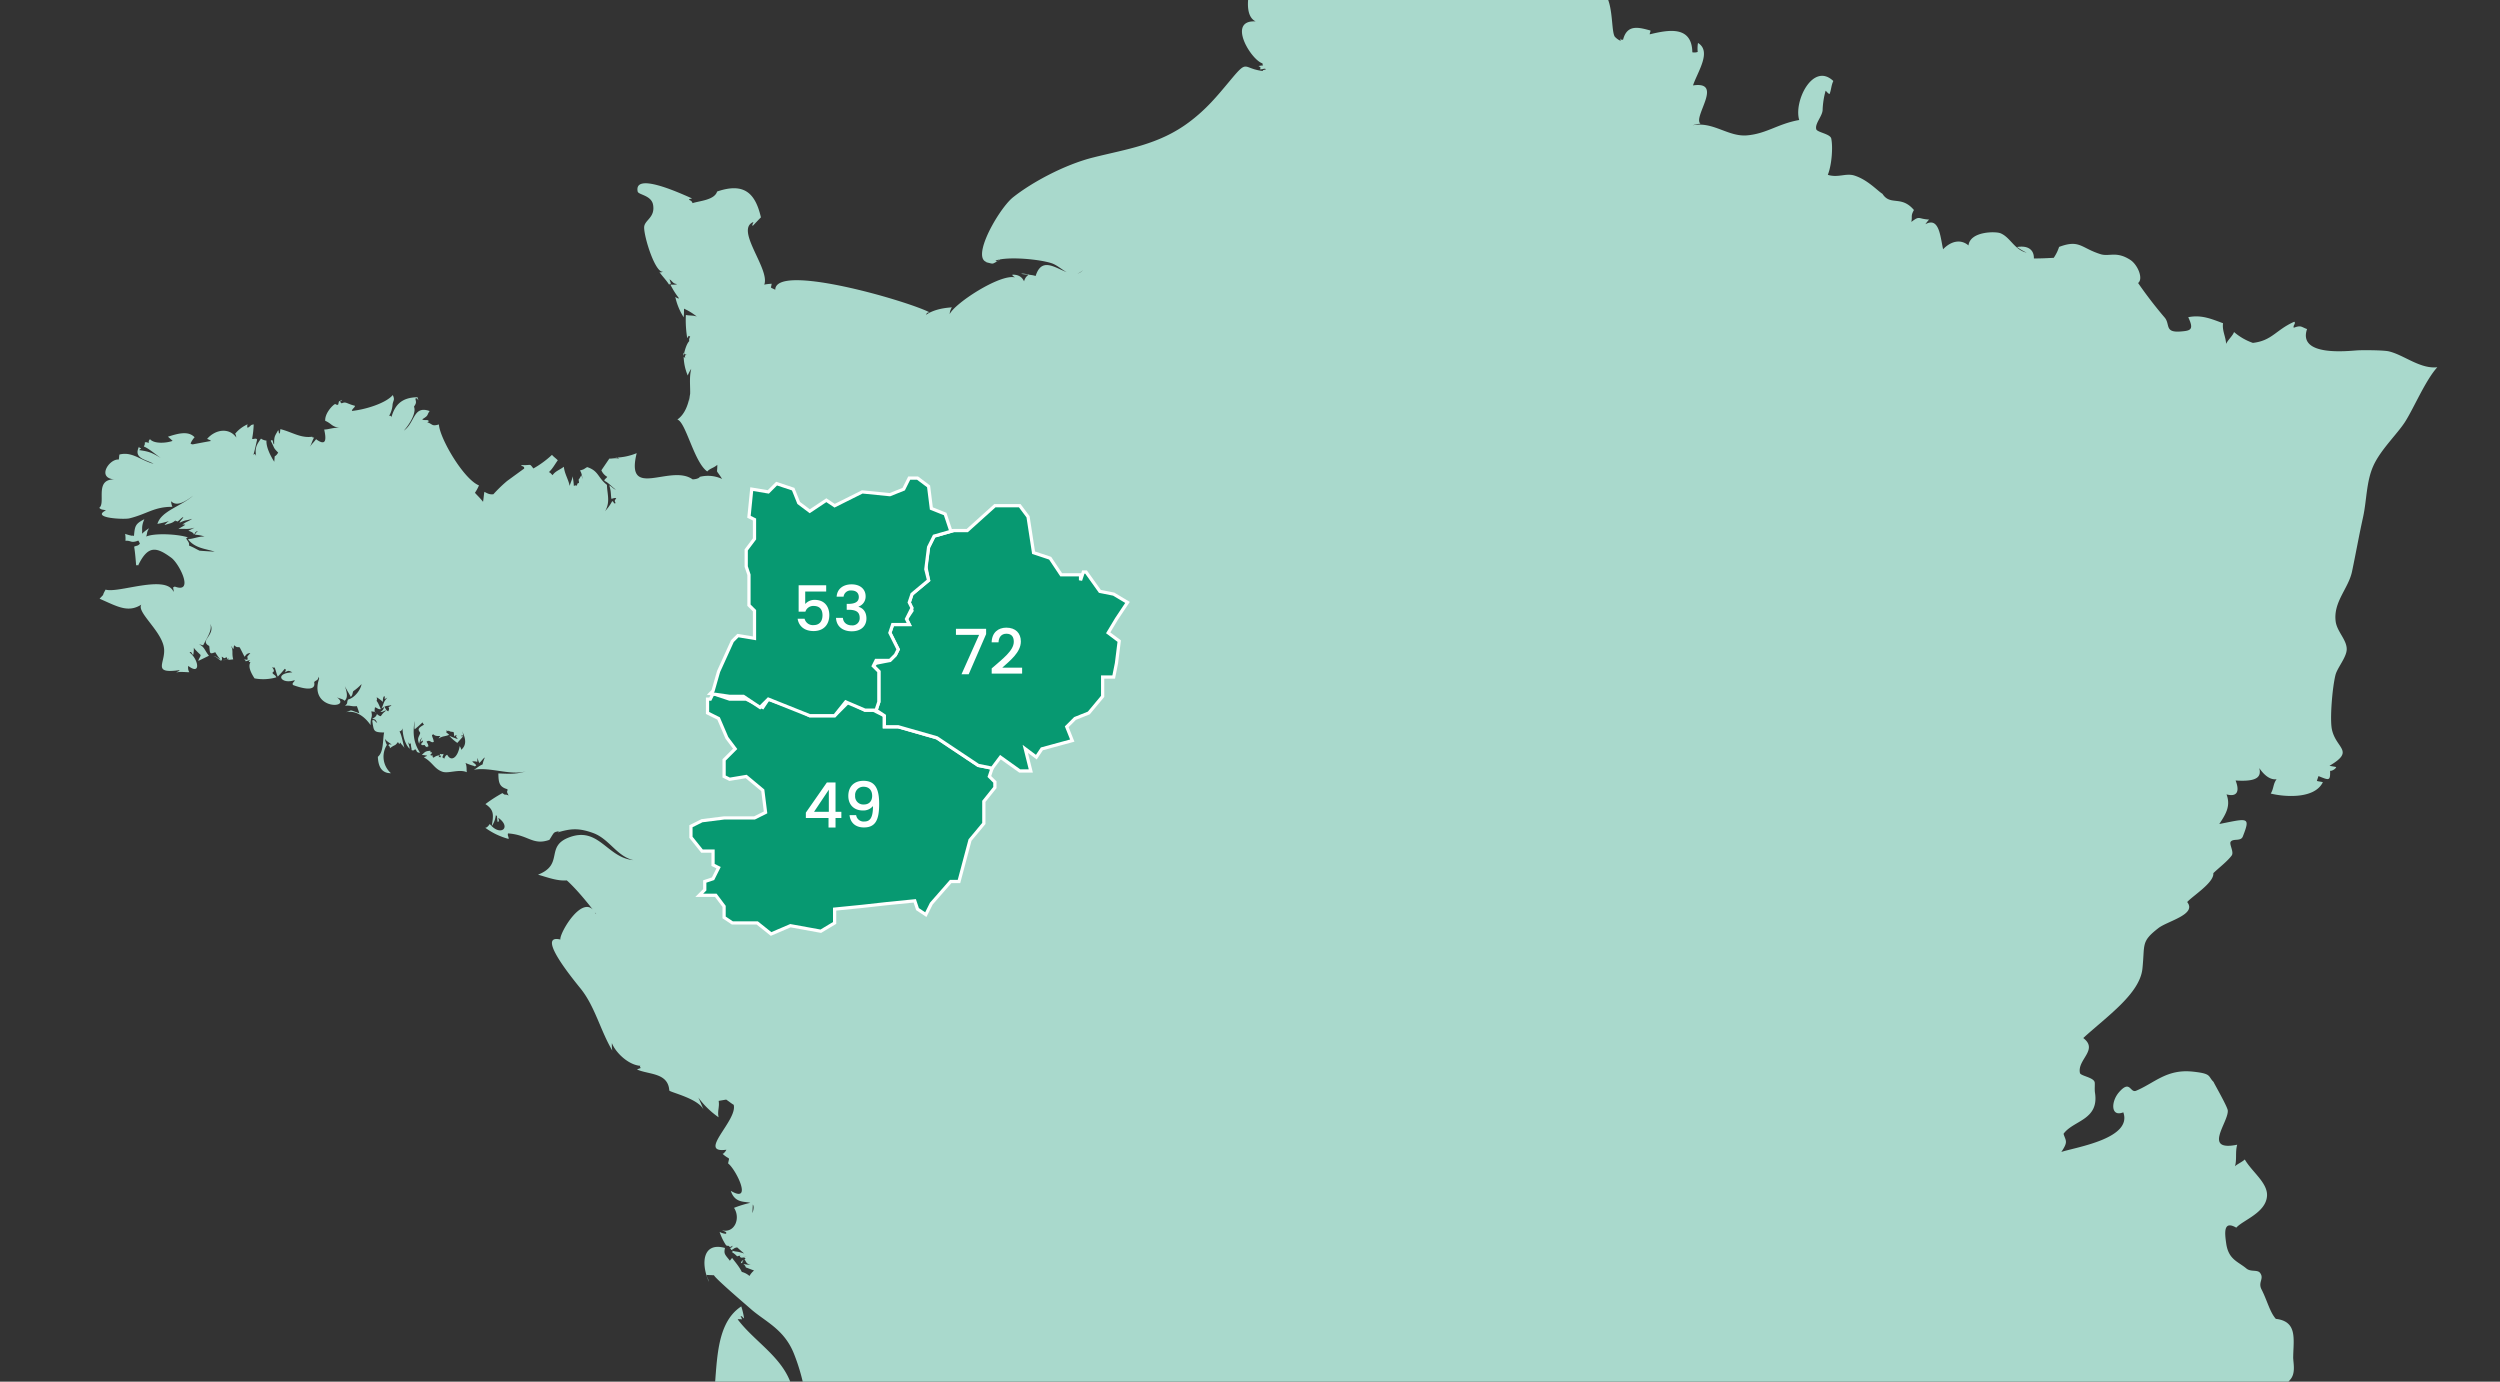 <?xml version="1.0" encoding="UTF-8"?>
<svg xmlns="http://www.w3.org/2000/svg" xmlns:xlink="http://www.w3.org/1999/xlink" width="1158" height="640" viewBox="0 0 1158 640">
  <rect x="0" y="0" width="1158" height="640" fill="#333333" stroke="none"/>
  <defs>
    <clipPath id="clip-path">
      <rect id="Rectangle_118" data-name="Rectangle 118" width="1158" height="640" transform="translate(957 1737)" fill="#f8f8f8" opacity="0.342"></rect>
    </clipPath>
  </defs>
  <g id="Groupe_de_masques_5" data-name="Groupe de masques 5" transform="translate(-957 -1737)" clip-path="url(#clip-path)">
    <path id="Tracé_3517" data-name="Tracé 3517" d="M1116.967,378.467c-7.935.909-15.523-5.75-22.468-7.363-2.4-.552-11.622-.613-14.431-.46-4.126.235-27.881,3.094-23.418-9.865-2.717-.94-2.666-1.92-6.148-.6-.541-.94,1.144-2.083.235-2.788-8.487,3.7-10.254,8.783-19.2,9.8a27.032,27.032,0,0,1-8.722-5.035c-.531,1.675-3.054,3.891-3.646,5.525-.265-3.707-1.9-6.1-1.44-9.6-5.28-1.93-9.968-4.044-16.126-2.788,2.808,5.893,1.083,6.271-3.656,6.628-7.384.552-4.657-3.35-7.21-6.413a198.253,198.253,0,0,1-12.357-16.055c2.553-1.94-.153-8.5-3.646-10.734-6.464-4.156-9.7-1.369-13.716-2.615-9.11-2.839-9.671-6.975-19.231-3.37a19.557,19.557,0,0,1-2.482,5.055c-3.7.174-5.076.275-9.192.3.1-3.922-2.584-6.148-7.8-5.311a23.945,23.945,0,0,0,4.463,2.625c-5.709-1.318-7.486-7.067-12.133-9-2.226-.919-14.053-.97-14.829,5.648-3.564-3.084-8.129-2.022-11.755,1.767-1.287-5.648-1.736-15.227-8.211-11.581a17.955,17.955,0,0,1,1.726-2.175c-5.321-.266-4.146-2.022-8.221,1.1.531-2.645-.378-2.747,1.2-5.515-5.9-7-10.9-1.746-14.584-7.506-2.247-1.348-6.74-6.434-12.9-8.436-4.024-1.317-7.557,1.144-12.408-.357,1.879-4.7,2.41-12.96,1.593-16.81-.47-2.216-6.567-2.839-6.955-4.351-.653-2.594,2.717-5.872,2.952-8.752a37.289,37.289,0,0,1,1.389-9.028c.174-.031,1.154,1.409,1.828,1.5.807-1.94.735-3.942,1.746-6.026-9.447-8.956-18.434,9.447-15.8,18.066-9.865,1.746-15.054,6.322-24.153,7.118-8.8.766-15.768-6.577-25.215-4.657a13.7,13.7,0,0,1,3.636-.746c-3.779-2.931,11-19.885-3.472-17.73,2.237-6.526,8.742-15.748,2.318-19.67a15.412,15.412,0,0,0-.133,4.157,4.7,4.7,0,0,1-2.492.163c-.194-12.848-11.867-10.172-19.721-8.323-.143-.215.562-1.593.245-1.787-5.239-1.4-10.693-3.033-12.592,4.238-1.91.633-1.573-2.808-1.134.582a7.978,7.978,0,0,1-2.747-1.981c-2.482-4.065,1.052-28.882-14.931-20.6a15.913,15.913,0,0,1,1.164-4.678c-7.517.562-11.735,7.68-18.924-2.819-3.289-4.8-.94-15.921-2.788-20.425-4.943-12.01-22.5-11.357-27.217,2.7-4.391-2.288-7-4.626-10.846-8.078-1.849-1.655-2.41-5.638-4.024-7.312-3.156-3.278-5.076,2.431-7.629-3.339-1.981-4.463,1.869-10.182,1.6-13.266-.541-6.362-5.689-10.948-6.628-18.117-4.82,2.7-10.243,4.912-15.278,3.636a20.775,20.775,0,0,1,1.736,1.941c-.184-.163-2.155-.868-2.328-1a9.276,9.276,0,0,1,.6,1.184c-2.247-1.777-10.121-.02-6.117,7.772-3.82-5.872-.786-9.59,5.719-10.059-11.224,2.931-28.79,6-36.9,11.408-1.481.153-1.123-1.328-2.308.909-1.757-.817-2.1-.184-4.545-.01l1.726-.654c-16.871,3.36-18.2,13.215-18.587,25.532-.327,10.53-7,25.236,6.352,31.425-2.032-1.716-4.994-3.156-7.271-5.157-2.124,7.8-4.739,19.057,1.093,21.978-13.43-.756-2.134,17.923,3.227,19.445-.194.276.245,1.011.337,1.052.368-.3-2.512.194-2.216.194.633.347,1.379.715.582,1.44,1.083.317,2.012-.562,2.788-.041.051.4-1.562.255-1.4.817.6,1.174,1.409.092,2.022.235-11.949-.643-8.129-6.608-17.117,4.187-5.974,7.159-10.917,13.246-19.016,19.312-14.032,10.509-28.79,12.439-44.558,16.412-13.134,3.319-28.238,11.438-37.021,18.424-7.21,5.729-23.1,34.11-8.16,29.709-2.584.174-2.655-.531-2.931-.653-.163-.215-1.123.991-1.358,1.011,3.8.888,2.369,1.1,6.363-1.144-.194-.358-1.409,1.348-1.992.378,5.678-2.053,20.528-.592,25.971,1.236,4.831,1.6,8.814,8.272,14.482,3.217-6.342,7.006-17.78-10.478-21.9,2.686-2.349-.756-4.647-.511-6.7-1,1.266-.347,2.543.337,3.779.245-3.738,2.094-2.982,7.1-.817,11.724-.95-5.678-.449-11.6-6.975-11.592-.347.592,1.164,1.032,1.011,1.256-6.934-1.532-27.677,11.918-30.107,17.035a6.194,6.194,0,0,1,1.011-3.135c-4.964.317-9.161,1.45-12.02,3.5.633-1.164.286-.878,1.583-1.246-10.856-5.464-71.234-22.917-71.377-10.407-2.747-1.409-1.889-.429-1.685-2.788.572-.041-4.514.245-3.564.766,3.513-6.873-13.654-25.736-4.953-29.331.276.245-.766,1.154-.235,1.777,1.593-1.685,3.36-3.523,3.8-3.952-2.533-10.917-7.527-16.351-20.293-11.969-1.226,3.973-8.15,4.31-11.408,5.392-.215-1.093-1.236-1.307-1.583-1.593-.051-.511,1.093-.378,1.338-.613-6.986-3.125-26.952-12.051-25.144-3.186.306,1.552,6.362,1.685,7.139,6.179,1.052,6.087-4.187,7.006-4.146,10.54.051,4.821,5.208,21.14,8.763,20.415.071-.041-1.522.838-1.94-.215,1.328,2.063,3.605,4.279,4.759,6.271.337-.317.306-.735.868-.255a23.027,23.027,0,0,0-.694-2.267c1.44.878,1.552,2.073,3.5,2.165-.674.552-3.013.194-3.1.286a37.448,37.448,0,0,0,4,6.322c-.4.276-1.369-.378-1.726-.674a28.313,28.313,0,0,0,3.891,9.477,38.028,38.028,0,0,0,.143-3.993,27.423,27.423,0,0,1,5.923,3.656c-1.746-.643-3.186-.347-5.055-.725a50.9,50.9,0,0,0,.613,10.632c1.011-.725.051-1.43,1.4-.572a2.445,2.445,0,0,0-.439,2.022c-.98,1.021-1.848,3.095-2.645,6.781a1.466,1.466,0,0,1,.153-1.4c.858,1.552.225.562,1.246.756-2.073,1.236.94,2.727-1.348,1.164a24.156,24.156,0,0,0,1.879,8.65,16.066,16.066,0,0,1,1.634-3.115c-1.3,5.188.1,10.417-.868,15,.061-1.226.46-2.594.388-3.605-.715,4.657-2.277,9.539-5.964,12.123,3.932,1.072,7.711,19.7,13.849,24.051,1.307-1.471,2.962-1.573,4.667-3.084.041,4.688-.991,1.4,2.216,6.547a15.476,15.476,0,0,0-10.346-.97c-.337.807-2.39,1.174-3.319,1.154-10.213-7.292-31.3,9.814-25.9-12.133a27.5,27.5,0,0,1-9.763,2.073c.061-.5,1.522.306,1.736.521-2.032-.531-3.319.051-4.616-.092-.2.245-3.605,5.311-3.707,5.433a6.3,6.3,0,0,0,2.7,3.033c-.317.695-1.542,1.154-1.256,1.879,1.92.909,2.7,2.135,5.249,4.085-1.052-.316-2.063-1.573-3.033-2.022.9,2.993.623,3.718.96,6.21.439.082,1.665-.684,2.277-.163-.909,1.073-.837,1.1-.286,2.2-1.277.388-.439-.4-1.593-.95-1.8,3.4-3.125,4.126-5.086,7.037,4.974-5.362,2.686-9.876,2.645-14.553-4.34-3.391-3.779-6.475-9.161-8.232-1.767,1.011-1.1.929-3.34,1.563,1.154,1.685.837,3.38,1.706,5.167-.1-.153-.929-2.492-1.072-3.013-1.9,3.768-1.144.613-1.083,3.83-.684-.694-.94.94-.94,1.083a1.3,1.3,0,0,0-1.44.143,32.767,32.767,0,0,0-.582-4.534c-.163,1.552-.868,2.747-1.368,4.473-.531-2.972-2.369-5.556-2.676-8.875-2.155,1.593-3.82,1.94-5.26,3.911-.01.02-1.287-1.583-1.736-1.369,1.828-1.654,2.788-3.646,4.187-5.545-1.1-1.093-1.828-1.491-2.7-2.5a44.558,44.558,0,0,1-8.609,6.3c-2.012-2.574-.684-1.3-5.719-1.583.531.837,1.614.388,1.44,1.634-1.45,1.042-7.966,5.791-7.935,5.77a64.259,64.259,0,0,0-6.3,6.107c-1.859.276-2.941-.5-4.187-1.1-.286,1.542-.317,2.941-.623,4.616-1.287-1.715-3.319-3.6-3.748-4.187a19.417,19.417,0,0,0,1.869-3.411c-7.1-2.839-18.179-21.784-18.567-28.238-3.605,1.052-2.635-.266-5.964-1.2-.153.838,1.287-.276,1.307-.245-.317-1.123-2.451-.143-3.033-.96,3.186-1.91,1.94-1.808,3.411-3.8-7.68-2.706-6.587,5.157-11.929,9.069,2.9-3.319,5.832-8.375,4.667-11.091,1.225-1.818.98-1.961.674-3.605.4-1.021,1.287.7,1.44.623a4.115,4.115,0,0,1-.48-1.4c-6.557.112-10.274,2.747-12.112,9.335a.656.656,0,0,0-1.1-.572,12.334,12.334,0,0,0,1.675-5.484c.327-1.961,1.144-1.971.092-4.279-3.4,3.932-13.032,6.761-18.945,7.353.112-1.062,1.307-1.44,1.44-2.369-4.208-1.113-4.1-2.073-6.2-1.144-1.46-1.379-.49-.348.235-1.634-1.859,1.093-1.307.133-1.828,2.216-1.215.521-.868-1.062-2.4.429-.868.715-3.82,3.922-3.605,7.077,3.094,1.328,2.768,2.655,6.781,3.309-2.788-.388-5.249.756-7.261.725,1.011,4.463,1.032,8.027-3.758,4.473-1.195,1.654-2.053,2.114-3.36,4.33,1.185-1.685,1.583-3.738,2.512-5.178-.49.235-.8.153-.919-.3-5.351.786-9.355-2.165-14.717-3.5-.163.1-.133,1.808-.388,1.961-.592.286-.255-1.277-.715-1.44-1.583,2.849-1.869,2.747-1.828,6.5-.827-.3-.255-2.808-1.593-1.634,1.94,3.595.96,2.982,3.462,5.484-1.981,3.115-1.43-.235-1.828,4.228-2.288-3.6-3.789-7.271-3.605-9.8a5.2,5.2,0,0,1-2.543-.919c-1.94,2.8-3,4.228-2.165,8.518-.143-.8-.572-1.971-1.348-.93.582-1.91,1.379-5.648,1.726-7.108-.48-1.021-1.93.082-2.308-.429a42.194,42.194,0,0,0,.725-6.638c-1.9.4-.674.306-2.737,1.583-.4-.235-.276-1.583.041-1.675a15.456,15.456,0,0,0-6.005,4.565c.347-.562.725,2.094.674,1.634-3.36-4.728-9.682-3.83-13.522.582-.061.123,1.511.511,1.736,1.011-2.533.419-7.506,1.389-8.078,1.491a1.4,1.4,0,0,1-1.348-.337,10.374,10.374,0,0,1,1.869-2.89c-2.88-3.043-7.527-1.828-12.357-.245a27.587,27.587,0,0,1,2.165,1.93c-3.094,1.1-8.63,1.4-10.437-.786-.633.347-.97,1.849-.194,1.7-.745.071-1.624-.592-2.257-.153.051,1.031.031.756-.439,1.838,2.165.848,4.677,3.043,7.792,5.29-3.973-2.42-5.392-2.982-9.855-3.605-.388-.01,1.052-.868.725-1.011-.551.072-.837-.143-.868-.623-2.788,5.556,3.329,5.933,6.73,7.976-6.23-1.726-9.947-5.78-15.779-4.32-.194.225-.174,1.849-.378,2.349-4.33-.5-10.478,8.7-1.777,9.191-9.692-.357-4.075,10.866-7.22,13.134.817,1.042,1.777.786,3.084,1.195-7.2,3.544,8.283,4.33,10.866,3.707,8.283-2.043,11.428-5.4,19.915-5.341a7.067,7.067,0,0,1-.582-2.594c2.318,2.4,5.9.735,10.151-2.553-5.5,4.892-14.788,7.057-16.5,13.042a41.609,41.609,0,0,0,5.484-1.348c0-.184-2.339,1.685-2.114,1.869,3.36-1.1,3.37-.572,6.209-3.217-.888.286-1.277.807-1.154,1.542a.433.433,0,0,1,.715.092c.929-.337,1.808-1.716,2.839-2.114-.133.715-1.46,1.706-1.736,2.645,3.38-1.562,2.38-.735,5.872-1.828-2.237,1.542-1.91.817-4.667,2.737a1.945,1.945,0,0,1,1.44.051c-1.716,1.164-1.256.654-3.166,1.971,3.094-.327,4.034.378,7.4-.633-.061.1-2.86,1.43-2.788,1.4.654.276,2.533.807,2.543,1.818.633-.337.245-1.511,2.165-1.675-.214-.266-2.1,1.573-1.44,1.736a15.224,15.224,0,0,1,4.228.817c-2.962-.041-4.3.878-7.69,1.256,3.329,4.31,8.374,4.381,12.408,5.77-1.307-.071-6.679-.409-7.067-.48-1.644-.776-2.849-1.593-4.861-2.359.255-1.43-.541-1.92-1.3-3.268.837-1.062,1.634.082,1.828-.1-3.513-1.787-15.891-2.717-20.344-.817.684-2.083.041-1.573,1.3-3.85a23.618,23.618,0,0,0-3.268,2.553c.327-1.849-.49-3.125,1.1-6.73-4.106,2.094-4.422,3.054-4.81,7.833a.707.707,0,0,0-.868-.153,19.759,19.759,0,0,1-3.217-.9,13.275,13.275,0,0,1,.143,3.217c2.7-.225,2.339,1.205,5.719,0,.194-.6.991,1.348.97,1.348-.991,1.164-1.542.807-2.655,1.389.49,3.074.735,6.434.919,8.712.409-.3.694-.266.868.092,4.626-9.774,8.63-8.63,15.391-3.7,3.768,2.737,10.826,16.922,1.532,13.317a.589.589,0,0,1-.766.337c.072,0,.531,1.992.286,2.124-3.472-8.211-25.726.858-31.455-1.011-2.216,3.85.143,1.1-2.788,4.228,8.66,3.758,13.808,7.149,20.681,1.777-6.322,2.39,7.588,12.03,9.089,20.681,1.215,6.955-6.046,12.47,7.118,10.631.654.327-1.532.858-1.195,1.052,1.614-.46,4.218-.081,5.862-.092a4.16,4.16,0,0,1-.48-2.931c5.954,4.586,4.79-3.033.623-6.209.919-.889,1.134,1.144,1.685,1.062a12.326,12.326,0,0,0,.245-3.319c.408.878,3.074,3.258,3.166,3.411.02.756-.991,1.9-1.052,2.747.623-.327,4.422-2.145,4.9-2.41-2.318-2.931-1.879-4.075-5.1-5.576-.684-.01,2.308.7,2.41.776,2.185-4.167,4.289-7.251,3.309-9.957,2.676,5.147-5.28,7.741-.48,10.243.429,3.237-.092,4.044,2.8,2.88a18.746,18.746,0,0,0,2.492,3.462c-1.226-.551-1.971-1.613-3.36-1.675,1.552.327,2.267,1.542,3.554,2.165.817-.562.153-1.736.388-1.889,1.573,1.144.9.6,2.308.3.174.919-.245.735.96.623-.133.786-2.1.48-2.88.674,1.593-.031,3.523-.163,4.851-.337-.756-2.992.112-3.646-.909-6.056.266-.01.592.96.868,1.287.419-.419.184-1.083.48-1.767,1.522,1.317,1.409.674,2.543.96.511.858,1.3,2.512,2.267,4.371.725-.848.96-1.614,2.686-1.726-1.92,2.369-1.307.98-1.246,2.931-.572.48-1.072-.194-1.634.143a.834.834,0,0,1,.715.776c-.031.021,1.9-.6,2.022-.582-.562.654-.878.868.194.96-.94,1.644-.48,3.85,1.879,7.506a21.774,21.774,0,0,0,10.1-.48c-.419-1.185-1.461-1.256-1.787-2.063-.02-.409,1.552-.47-.092-2.5-.163-.357,1.389.6.96-.3.592,1.113.909,3.064,1.593,4.524a43.985,43.985,0,0,0,3.217-3.605c.919.235.3,1.318,0,1.675,1.869-.888,1.654-1.011,3.564-.041-8.681.419-5.168,5.791,1.052,3.605.01.9-1.44,1.185-.766,2.267,4.248,1.583,10.805,3.237,9.784-1.317.633-.96,1.971-.684,1.981-2.492.051-.163.327.848.337.817-4.984,14.768,15.513,14.022,8.242,8.671,1.471.725,2.747.715,3.523,1.644,1.808-1.5,1.215-4.555-.827-9.12.725,2.431,3.054,5.913,3.728,7.323,1.052-1.226.623-1.542,1.154-2.686a21.866,21.866,0,0,0,3.809-3.278c-.266,2.236-2.89,6.291-6.25,7.159-.807,1.665.225,1.4-1.419,2.921,2.165-.419,3.452.511,5.484.112a29.678,29.678,0,0,1,1.134,3.3c-5.208-1.787-2.829-1.481-6.23-.449,4.33-.97,8.538,1.644,11.489,5.985-.143-4.024,1.072-3.248.317-6.383.378.01,1.92.286,2.267.347-1.174.48-.6-1.94-.551-2.247,1.256.368,1.287.991,2.757.9-.929-1.869-1.236-2.962-2.094-3.952.47-.01.112-1.573.112-1.593a18.4,18.4,0,0,1,2.931,2.216c-.112.2-.153-2.237.511-2.686a.8.8,0,0,0,.429.225c-.654,1.675.378.776,1.072.429-1.981,2.175-1.42,2.4-2.737,5.086,2.073-1.624,2.921-1.154,4.841-1.675-.276-.133-.378-.031-.3.317-2.737,1.522-.1-.143-1.369,2.594-1.246-.439-1.287-1.757-2.063-2.288a2.232,2.232,0,0,1-1.654,2.431c1.4.347.786.041.715.1.408.163,1.215-.736,2.073-.552a7,7,0,0,0-2.492,2.563c-.817.031-2.186-1.174-1.767-1.164-.419,1.246-.756,1.563-2.267,2.39,1.879.469,1.164.091,2.328,1.756-.8.092-1.144-1.726-2.318-.96.776,4.964.46,5.464,5.515,5.545-.746,3.615-.112,8.936-2.9,11.265.2,5.045,2.124,7.619,6.066,7.6a10.248,10.248,0,0,1-1.767-13.287c.1.827-.889-1.195-.97-2.7.408,1.082,2.42,2.053,2.992,2.706.071.317-1.522-.878-1.317.694.531-.1.562.746.623.98,2.563-1.94,2.094-.746,3.687-2.849,1,1.614.429.868,1.072.245.654,1.154,1.358,1.44,1.92,2.543-.929-3.391-1.266-5.893-2.277-7.71a1.621,1.621,0,0,0,1.369-1.563c.194,3.962,1.205,7.425,3.319,9.631.031-1.011-.643-2.2-.572-3.125.133.439.786,1.542,1.185.255-.2,1.235.276,2.461.409,3.758.092.051-.306-.827-.317-.409,1.471.766,1.5-.327,1.879-.245.991.582.214,1.522,2.237,1.583-3.258-5.025-3.309-9.345-2.563-14.614.122.562-.215,2.8.082,3.758a47.856,47.856,0,0,0,3.656-3.227c-.071.1.6,1.174.695,1.113-4.432,2.216-1.614,3.084-1.808,3.952-.592,1.849-1.573,2.2-.46,4.861.511-2.114.439-1.787,1.42-2.992-.01.031-1.123,2.135-.633,2.135-.051-.061.868-.664.919-.684.225.9-.684,1.144-.878,1.818a.678.678,0,0,1,.46.378c2.563-.112.317.01,2.461.991-.031-.317.123-.429.439-.348.337-.531-.8-2.339-.8-2.246,1.644-1.205,1.981.745,3.38.092-.276-1.94-.694-1.828-.848-3.309a.408.408,0,0,0,.551-.276c1.062,1,1.889.838,3.3.848.133,0-.837.929-.684,1.134,1.848-1.226,3.054-.868,4.739-1.675-.153-.388-1.338-1.032-1.338-1.328.347,0,.184-.735.174-.868.061.031.8.909.929.235,1,.521.368.4,2.257.644.439.47.061,1.552.654,2.328-.337-.4.347-1.093,1.1-.613-1.164-.031.061,1.205.317,1.593a37.885,37.885,0,0,1-4-1.552,22.563,22.563,0,0,0,3.738,3.309c-.061.051,2.553-2.808,2.645-3.023-.061-.306-.725.347-.715-.316.317-.695,1.052.306.735,1a5.812,5.812,0,0,0-.562-3.37c2.216,4.289,2,7.026-.388,8.967.337-.347-.592-1.777-.6-1.777-.909,5.3-3.922,7.445-5.77,4.024-.95.2-1.44,1.859-1.348,1.838a2.923,2.923,0,0,0-.889-.633c-.01-.49.551-1.011.439-1.685-.306.327-1.369.174-1.655.031-.1.194.613,1.338.46,1.593-.235-.01-.541-.255-.756-.02-.694.051.48-.848.245-.889a4.59,4.59,0,0,0-2.849,1.144.625.625,0,0,0-.388-.3c-.225-1.869.2-.235-1.062-.939-.072-.419.878-.756.756-1.195-1.348-.511-.409,1.144-.807-.827-2.063.194-2.318.306-3.911,1.961a16.6,16.6,0,0,1,2.41.317c.143.194-1.481.623-1.4.827,3.952,2.216,4.8,5.341,8.517,6.618,2.829.97,7.69-1.379,11.326.224-.276-.878.133-2.553-.643-4.3a26.038,26.038,0,0,0,4.146,1.45c.1.562.7-.388.878-.306-.715-.981-.889-.766-1.9-1.818.327-.112,2.3-.071,2.226.266.255-.214.133-1.879.123-1.828.2.021.684,2.084.95,2.226.756-.49,1.879-2.308,2.563-2.492a12.178,12.178,0,0,0-1.062,3.187c-2.012.858-2.165,1.46-4.075,2.492,8.037-1.562,18.454,3.473,25.685.112-4.923,2.053-8.957,1.8-14.3,1.563.041,4.289.439,6.281,4.208,7.323.174,1.368-.807.47.562,2.931-2.216-1.052-1,.357-2.88-1.134a61.44,61.44,0,0,0-7.9,5.1c4.289,2.767,3.717,5.372,2.921,10.233a11.332,11.332,0,0,0,1.92-5.147c.2.4.357.439.46.143.174.623.143,2.379.419,3.064.96-.276.306-1.307.3-1.941,6.363,4.606.776,8.854-3.983,2.86-.235.317-1.266,1.879-2.145,1.716a32.323,32.323,0,0,0,10.856,5.2c.174-.868-.633-1.583-.266-2.553,9.477.644,11.438,5.729,19.169,2.982,2.849-4.483,1.45-3.207,6.373-4.463-.511-.051-2.369.541-2.451.991,5.678-1.675,9.477-2.216,16.412.337,7.445,2.747,10.928,10.805,18.587,12.531-12.378-1.1-16.075-16-30.117-10.417-10.764,4.279-1.992,12.419-14.083,17.147,4.422,1.246,8.844,3,13.328,2.655,3.9,3.411,9.641,10.233,13.634,15.6a.307.307,0,0,1-.286-.2c-5.341-10.591-16.892,9.089-16.31,11.99-12.051-2.89,7.374,20.17,9.682,23.122,6.414,8.221,8.865,19.016,14.359,28.32a14.6,14.6,0,0,1-.184-3.462c1.8,4.555,7.8,10.192,13.205,10.509-.419.48-.2.868.654,1.113.766-.715-2.584.725-2.226.592,5.443,2.461,14.39,1.379,14.952,9.712.051.807,13.552,3.666,15.963,9.059-.715-1.593-1.573-3.779-2.5-5.76a40.172,40.172,0,0,0,9.375,9.14c-.654-2.952.511-4.677.031-7.6-.215.01,3.8-.643,3.472-.613,1.287.858,2.727,2.043,3.482,2.4,1.981,7.19-17.157,22.672-3.4,20.834-.02.3-1.266,2.032-1.777,1.879,3.564,3.207,3.258.919,2.594,4.463,3.554,2.645,11.653,18.9,1.256,12.7,2.951,9.2,12.776,1.358,10.09,10.182-.153.562.133-3.963.153-4.892a52.119,52.119,0,0,0-8.752,2.584c3.125,4.841.317,11.7-5.392,10.447-.46.082,2.686.633,1.593,1.573a6.661,6.661,0,0,1-2.89-.9,26.009,26.009,0,0,0,2.982,6.2c.919.623.909-.215,1.685.776.388.163,1.348-.582,1.348-.582-.47,1.42-.153.317-1.3,1.205a.6.6,0,0,1,.521.817c1.369-.286,1.215-1.021,2.941-1.205-.041-.02,1.563,1.44,3.217,2.839-3.728-1.277-3.411-.613-5.525-1.358.276.368.194.582-.245.633a11.437,11.437,0,0,1,2.5,2.022c1.573-.552,1.093-.143,4.473.245-.654.051-2.145-.419-3.227-.439.368,1.685,2,0,2.6,1.205-.827,1.2-1.634.265-2.124,2.165,1.46-.194.041-1.164,1.828-1.634.776,1.3.766,1.91,2.7,2.4a19.838,19.838,0,0,1-3.411-.429,2.84,2.84,0,0,1,1.195,1.624c.96.307,1.634.643,3.809,1.409a9.124,9.124,0,0,0-2.124,2.543,8.815,8.815,0,0,0-3.554-1.879c-1.174-2.492-3.319-4.851-4.524-6.536.194-.03-1.144,1.379-.96,1.4-2.329-2.992-2.911-3.1-2.308-5.964-10.57-2.921-11.122,7.506-7.455,15.626-.143-1.093-.909-1.849-1.011-3.125l3.37.143c.756,1.685,15.574,14.308,16.739,15.35,6.71,6.036,15.646,9.375,20.272,20.916,4.065,10.171,5.77,19.8,7.037,30.771,1.522,13.225,15.84,15.135,16.6,25.021-1.563-5.525-6.751-7.373-11.878-9.968,6.781,6.557,5.158,13.818,4.514,22.08-1.021-9.753.684-12.531-6.077-20.119-5.74-6.444-9.978-16.575-10.1-25.348-.266-18.26-17.147-26.206-26.145-38.308-.174-.02,2.635-.174,1.971.235.164-.388-.49-1.593-.623-1.44.429-.8,1.205.7,1.634.766a34.7,34.7,0,0,0-1.3-5.525c-13.7,8.957-10.519,31.649-13.491,46.7-2.87,14.532-15.2,57.385-9.161,69.927a7.773,7.773,0,0,0,.286-2.216c-.848-3.186,5.6-11.05,7.261-15.727,6.25,3.911,11.132,8.722,13.562,15.493-1.634.061-13.532-1.144-12.459-1.593-6.628,2.706-8.211,10.438-10.243,19.149-6.679,28.637-12.419,55.711-22,83.867-4.78,14.053-8.048,29.627-19.568,39.574-7.455,6.434-10.3,3.575-18.373,6.771.623,2.472.143.5-.439,2.829a30.368,30.368,0,0,1,4.769,7.3c6.506-3.258,7.088,1.859,8.712,2.155-.695-.123,2.329,3.932,3.585,4.391,1.644.6,3.483-3.186,2.114-3.585,6.475,1.9,14.124.571,16.1,8.415,1.563,6.271-7.568,10.519-8.109,14.808-.286,2.257,5.484,16.259,8.538,8.773,2.124-5.2-.071-9.722,7.67-8.558-9.692,8.109,8.323,8.742,10.866,14.757,5.229-1.838,8.395,4.545,14.533,7.1,4.136,1.716,15.952-.654,18.546,1.021,2.952,1.92,1.236,4.8,3.054,6.465-2.083-1.9,5.219,6.771,4.187,5.045a119.908,119.908,0,0,0,10.1,14.063c.94-1.9,4.279-3.605,5.556-5.29,5.556,6.874,12.97,3.074,17.474-1.44,3.135,3.156,6.362,5.147,9.957,8.354,1.614,1.45,4.238,6.9,7,9.242,9.518,8.048,13.746.562,25.021,1.419,6.546.511,7.333,3.646,12.378,5.8.684.3,12.521-.45,15.278-.358,7.537.255,31.711,1.358,21.069-8.323.745-.929,1.716-.95,2.226-2.063-.265-.572-1.328-5.852-.276-6.69,4.647-3.7,6.015.449,10.274-.653,9.937-2.594,2.472,2.267,6.393-3.85,2.635-4.115-2.523-4.759,3.064-7.507-13.971,6.751,7.68,15.36,9.457,17.25,1.43,1.532,11.214,4.32,13.746,5.464.531.255.317,4.35,2.431,5.239,2.1.868,6.557-.664,9.294.072,7.588,2,6.026-.991,11.551,4.085,1.389,1.277,1.889,14.727,6.505,10.049,5.188-5.27,2.114-3.513,10.264-2.584,4.351.5,9.865,2.236,14.523,3.319-.909,6.74,9.161,4.984,15.35,4.116-17.831,6.506,4.218,14.063,9.763,17.647,4.248,2.768,3.1,5.046,7.486,8.988,7.149,6.465,8.721-.623,13.644-2.993,9.8-4.718,18.751-6.158,29.249-.327,5.893,3.269,4.749,4.157,11.316,4.626,5.7.4,13.93,3.381,9.079-4.83,4.044-5.321,18.465-8.651,25.062-10.346,8.425-2.155,14.788,6.424,23.8,2.063-2.451-2.318-1.144-3.3-4.973-5.035.868-2.89-.02-1.961.47-4.5-5.658.1-9.692-4.453-9.141-11.632-.429-.184-.633,1.134-.633,1.185-.214-4-.01-10.039-1.307-13.379.235-1.716,1.3-2.727-.837-5.76,1.757-2.063,1.032-3.36,1.542-5.863-.123,1.542.133-3.687.082-4.483.1,1.277-1.144,4.6-1.42,5.811a38.287,38.287,0,0,1-6.628-4.647c3.3-3.584,5.872-7.067,4.831-12.214a19.256,19.256,0,0,1,1.144,4.013c2.941.674.674-.98,3.329,1.267.051-7.037-4.616-5.933-4-11.2.031.153,1.409,2.083-.031,1.828.286-.97.143-.93-.429.133.521-.572,1.287-2.3,2.083-3.176a12.812,12.812,0,0,0,.306,2.3c.112-.531.051-.858.47-1.256-.654,3.064-.153,2.349.061,5.157a52.459,52.459,0,0,0,2.3-9.988c-3.064-.643-2.88-1.971-5.7-2.012.072-.715,1.481-1.083,1.43-1.123-.94-.9-1.573-.2-1.746-2.237-1.226.051-.49,1.113-2.308.265.082.1,1.042-1.185.6-1.838-.46-.4-2.083.357-2.972.123,2.4-2.318.98-2.237,3.237-3.023a11.862,11.862,0,0,0-3.084-.633c.633-.409,2.788-2.339,2.155-.449.051-2.757.786-3.462,1-5.975,3.5,3.728,1.144,12.8,7.078,16.371.184-1.706.95-2.931,1.43-4.514,0,0-.745-1.021-.756-.98-4.289-1.379-3.544-.123-3.217-5.107a.392.392,0,0,0,.47-.347c.2.4.46.439.776.133.745,2.819,2.145,3.422,2.992,5.495.02-1.379,1.675-3.186,2.012-4.545a5.392,5.392,0,0,1-3.483-2.543c7.272,1.726,14.727-20.2,21.447-18.413,4.361,1.164,11.346-5.055,18.046-.96-.163-1.1.429-1.042-.95-1.267-.5-.4,1.358-.459,1.46-.7a11.4,11.4,0,0,1,.255,2.369c3.738-8.2,14.308-17.647,23.571-20.987,6.618-2.4,11.418-11.01,18.362-14.4,6.138-2.992,15.615-2.645,8.916-6.219,3.319,3.84,7.465,9.028,6.577,12.6-.214.051-.817-1.644-1.011-1.807,2.615,12.377,49.777-2.237,41.893,15.391.01-.072-.5-.521-.143-.858.01-.613-.756,1.971-.388,1.624-.46-3.748-.184-1.307,1.062-4.443-7.1,7.8,7.159,5.464,11.9,5.852,7.445.6,14.3,3.748,17.035-5-3.534,4.483-1.409,2.717-5.689.684-.827.224-.061,1.593-3.462-.122a1.326,1.326,0,0,1,.122-.562c2.4-.7,5.893-2.083,6.128-2.124,2.911-4.8,7.292-4.32,9.324.266.276-.521-.225-1.818,1.706-.592-.021.327-1.276.93-1.563,1.123,5.045,7.374,4.719,8.977,13.777,7.884,14.308-1.726,16.126-7.353,22.162,2.859-2.451,2.941,1.1,6.1-2.8,10.213.01-.265-.092-.357-.3-.265a44.13,44.13,0,0,0,8,.439,14.743,14.743,0,0,1,3.2,1.185c.051-.01-.98-.889-1.1-1.327,4.065,1.593,6.26,2.073,8.722-.582.715,1.869,4.014,4.064,6.5,6.291,1.522-3.237.674-2.635,5.5-2.4.511-.041.429-1.726.531-1.756.95,4.514,4.484,5.851,10.652,6.648.2.123-1.317,1.614-1.317,1.665,4.9.552,5.188,1.726,2.594,5.556,6.2,4.749,8.742-2.124,14.614-1.859-3.82.01-1.655-.745-5.055.051-1.225-3.35.684-.215-1.318-2.993.082-.091-.133-.531-.306-.715,2.482-1.45,3.87-1.4,4.524-1.358.337.838-.164.868-.531,2.206,4.626-1.675,23.183,2.747,15.5,7.108.317.062.807.9.633,1.031a23.425,23.425,0,0,0,6.506-1.276c-10.754-12.1,14.471-7.915,17.157-6.965-.214-.653.1-.643.613-.643-3.288-7.6,19.425-13.88,22.672-9.61,1.46-1.338.817-1.011,2.226-1.358.48-.654,1.767-2.645,2.911-3.983-.725-3.5-.593-6.536-1.093-9.569-5.321,3.513-7.19,3.728-3.564-2.614,2.747-4.81,8.487-6.659,6.893-14.124,4.239-1.491,10.192.827,11.765-3.646,8.527.653,5.924-20.518,14.931-14.482,3.34-4.34,5.556-5.954,7.731-1.246a22.415,22.415,0,0,0,2.288-1.44c-7.159-6.158,5.4-18.955,13.379-17.831.776-.389.1-2,.827-2.646.786,1.5,1,1.236.909,3.5a.4.4,0,0,1,.327.47c.021-.929,1.705-2.288,2.053-2.3-2.032-3.125,7.588-7.609,11.581-8.273,1.063-1.113,2.38-3.35,3.646-4.576-8.262-12.745,3.125-15.983,7.946-24.3,1.113-1.94,5.127-9.467,5.177-11.418.164-5.76-5.78-7.486-3.5-13.767-6.383,3.37-17.443,3.789-22.09,9.539-10.131-1.307-17.137-6.148-26.2-9.181-9.171-3.054-8.507-3.411-14.839-9.12-2.094-1.89-5.392-6.578-9.825-8.753.082-4.861.919-9.079,5.3-9.2-16.371-13.032,4.861-17.362-2.206-27.115,2.37-4.718,6.985-6.608,12.072-3.881-2.808-4.953-5.168-17.668-8.232-19.966-6.076-4.555-12.674,1.389-19.68-6.1-3.472-3.717-2.982-9.529-5.883-14.175-1.838-2.941-8.772-13.379-13.848-12.684,5.9,1.583,14.226-3.268,20.191-5.178,2.318-.725,3.585,3.156,5.893,2.277,4.443-1.715-.449-3.053,2.4-4.769,3.5-2.094,3.472-3.728,6.015-5.484,5.474-3.779,7.292.552,11.449-4.953,2.288-3.033,1.021-7.609,1.062-10.1.133-8.344,2.032-16.473-8.038-17.648-2.808-3.146-3.973-8.466-6.638-13.655-1.736-3.4,1.379-4.953-.674-7.649-1.226-1.614-4.33-.327-6.342-2.032-3.881-3.258-8.262-4.1-9.335-11.571-.694-4.841-1.419-10.877,4.667-7.333,3.084-3.514,13.8-6.9,14.237-14.768.337-6.066-7.1-11.193-10.294-16.831-1.205,1.174-3.625,2.206-4.565,3.176.97-3.043.061-6.648,1.052-10.008-16.279,3.309-3.9-10.519-4.371-15.871-.174-1.89-6.955-13.583-6.546-13.174-2.819-2.758-.695-3.86-9.713-4.81-12.02-1.266-17.556,5.2-26.165,8.844-2.9,1.236-2.686-5.321-7.935.674-3.819,4.361-3.891,11.7,1.971,9.335,4.371,12.235-22.284,16.2-28.718,18.363,3.339-4.882,2.032-5.1,1.031-8.405,4.443-6.25,16.535-6.3,14.574-19.006-.266-1.654.031-4.156-.153-4.9-.541-2.288-6.526-2.89-6.822-4.279-1.328-6.23,8.732-10.723,1.532-16.187,11.193-10.192,26.2-20.558,27.411-32.129,1.205-11.356-.8-12.419,7.363-18.761,4.3-3.339,18-6.342,13.369-12.092,2.655-2.952,12.562-9.038,12.112-13.379,2.512-2.441,6.383-5.352,8.477-8.14,1.256-1.675-1.3-5.311-.409-6.465,1.216-1.563,4.667,0,5.587-2.37,3.7-9.416,2.308-8.385-10.9-5.791,2.747-4.187,5.484-8.19,3.35-13.736,4.473,1.225,6.373-.858,4.208-6.424,13.235.858,13.471-3.329,7.363-12.96.684,2.267,5.352,13.246,11.632,12.368-1.675,2.186-1.256,4.269-2.717,6.638,6.128,1.542,20.252,2.737,24.143-5.26-.653-.225-2.471-.4-2.778-.623.255-.735.5-1.471.756-2.206,5.075,2.043,5.464,2.308,5.382-2.6-.031.613,2.543-.47,2.818-1.583-1.154-.266-2.042-.368-3.115-.582,11.888-7,3.166-7.792,1.154-16.718-1.062-4.667.153-19.547,1.634-25.379.848-3.329,5.137-8.17,5.2-11.836.082-4.412-4.494-8.2-5.116-12.919-1.195-9.059,5.913-15.227,7.578-23.152,1.93-9.212,3.033-15.717,5.137-25.3,1.685-7.7,1.44-16.381,4.779-23.734,3.432-7.547,11.234-14.829,14.768-20.466,4.085-6.506,9.416-19.19,14.8-25.093" transform="translate(968.984 1528.637)" fill="#a9d9cc" opacity="0.997"></path>
    <path id="dep_49" d="M250.239,341l-1.28,2.56h-1.28v6.4l5.12,2.56,3.84,8.959,3.84,5.119-5.119,5.119V379.4l2.56,1.28,7.679-1.28,7.679,6.4,1.28,10.239-5.12,2.56H255.358l-10.239,1.28L240,402.433v5.119l5.119,6.4h5.119v6.4l2.56,1.28-2.56,5.119-3.84,1.28v3.839l-2.56,2.56h7.679l3.84,5.119v5.119l3.84,2.56h11.519l6.4,5.119,8.959-3.84,14.078,2.56,6.4-3.84v-6.4l12.8-1.28,11.519-1.28,12.8-1.28,1.28,3.84,3.84,2.56,2.56-5.119,8.959-10.239h3.84l5.119-19.2,6.4-7.679V390.915l5.119-6.4v-2.56l-2.56-2.56,1.28-3.84-6.4-1.28-19.2-12.8-17.918-5.12h-6.4v-5.119l-5.119-2.56h-3.84l-7.679-3.84-6.4,6.4H295.034l-5.119-2.56-14.079-5.119-2.56,3.84-7.679-3.84h-7.679Z" transform="translate(1037.046 1717.277)" fill="#079971"></path>
    <path id="dep_49_-_Contour" data-name="dep_49 - Contour" d="M249.859,340.083l8.181,2.727h7.735l7.245,3.623,2.519-3.779,14.673,5.335.039.019,4.961,2.481h11.031l6.562-6.562,8,4h3.84l5.692,2.846v4.833h5.754l.1.029,18.031,5.152L373.4,373.57l7.087,1.417-1.4,4.206,2.452,2.452v3.133l-5.119,6.4v10.247l-6.467,7.761-5.225,19.595h-4.076l-8.672,9.91-2.9,5.793-4.761-3.174-1.172-3.515-12.2,1.22-11.524,1.28L307.3,441.508v6.145l-7.006,4.2-14.134-2.57L277,453.214l-6.545-5.236H258.971l-4.362-2.908V439.8l-3.465-4.619h-9.115l3.62-3.62V427.49l4.058-1.353,2.085-4.171-2.3-1.152V414.7h-4.73l-5.509-6.886V401.97l5.649-2.824,10.413-1.3H269.26l4.487-2.243-1.177-9.419-7.188-5.99-7.581,1.263-3.192-1.6v-8.453l4.879-4.879-3.5-4.671-3.767-8.789-5.288-2.644V342.81H248.5Zm15.561,4.227H257.8l-7.178-2.393-1.2,2.393h-.993V349.5l4.951,2.475,3.912,9.129,4.176,5.568-5.36,5.36v6.9l1.927.964,7.778-1.3,8.171,6.809,1.382,11.059-5.753,2.876H255.4L245.34,400.6l-4.59,2.295v4.393l4.73,5.912h5.509v6.686L253.8,421.3l-3.034,6.068-3.621,1.207v3.61l-1.5,1.5h6.243l4.215,5.619v4.968l3.317,2.211H270.98l6.254,5,8.754-3.751,14.023,2.549L305.8,446.8V440.15l13.469-1.347,11.524-1.28,13.4-1.34,1.388,4.164,2.919,1.946,2.223-4.446.063-.072,9.183-10.495h3.6l5.014-18.8,6.331-7.6v-10.23l5.119-6.4v-1.986l-2.668-2.668,1.158-3.473-5.712-1.142-19.224-12.816-17.7-5.059h-7.044V351.7l-4.547-2.273h-3.84l-7.354-3.677-6.237,6.237H294.857l-5.239-2.62-13.485-4.9-2.6,3.9Z" transform="translate(1037.046 1717.277)" fill="#fff"></path>
    <path id="dep_72" d="M373.833,273H362.314l-12.8,11.519h-6.4l-8.959,2.56L331.6,292.2l-1.28,8.959,1.28,6.4-7.679,6.4-1.28,3.84,1.28,3.84-2.56,3.84,1.28,2.56h-7.679l-1.28,3.84,3.84,7.679-1.28,2.56-2.56,2.56-6.4,1.28-1.28,1.28,2.56,2.56V363.87l-1.28,3.84,3.84,2.56v5.12h6.4l17.918,5.119,19.2,12.8,6.4,1.28,3.84-5.119,8.959,6.4h5.12l-2.56-10.239,5.12,3.84,2.56-3.84,14.079-3.84-2.56-6.4,3.84-3.84,6.4-2.56,6.4-7.679v-8.959h5.119l1.28-6.4,1.28-10.239-5.119-3.84,3.84-6.4,5.119-7.679-6.4-3.84-6.4-1.28-6.4-8.959h-1.28l-1.28,3.84V305h-8.959l-5.119-7.679-7.679-2.56-2.56-16.638Z" transform="translate(1055.516 1698.246)" fill="#079971"></path>
    <path id="dep_72_-_Contour" data-name="dep_72 - Contour" d="M362.026,272.25h12.182l4.177,5.57,2.519,16.371,7.489,2.5,5.04,7.559h8.87l.427-1.28h2.206L411.387,312l6.236,1.247,7.185,4.311-5.546,8.319-3.482,5.8,4.926,3.695L419.364,346.1l-1.4,7h-4.984v8.481l-6.695,8.033-6.433,2.573-3.381,3.381,2.688,6.721-14.619,3.987-2.844,4.266-4.064-3.048,2.28,9.121h-6.32l-8.558-6.113-3.684,4.911-7.008-1.4L335.118,381.2l-17.7-5.058h-7.044v-5.468l-3.982-2.655,1.423-4.268V350.1l-2.87-2.87,1.971-1.971,6.4-1.28,2.313-2.313,1.058-2.116-3.811-7.622,1.549-4.647h7.006l-.932-1.864,2.6-3.9-1.243-3.729,1.426-4.279,7.5-6.25-1.218-6.088,1.315-9.207,2.762-5.523,9.377-2.679h6.217Zm11.432,1.5H362.6l-12.8,11.519h-6.582l-8.541,2.44-2.358,4.715-1.245,8.711,1.342,6.711-7.858,6.548-1.133,3.4,1.317,3.95-2.522,3.783,1.628,3.256H315.5l-1.011,3.032,3.868,7.737-1.5,3-2.806,2.806-6.4,1.28-.589.589,2.249,2.249v14.511l-1.137,3.412,3.7,2.465v4.771h5.754l18.132,5.18L354.927,392.6l5.79,1.158,4-5.327,9.36,6.686h3.919l-2.839-11.356,6.175,4.631,2.276-3.414,13.538-3.692-2.431-6.078,4.3-4.3,6.366-2.546,6.1-7.325V351.6h5.255l1.154-5.769,1.222-9.78-5.312-3.984L418,325.058l4.683-7.025-5.613-3.368-6.563-1.313-6.347-8.886h-.353l-1.109,3.327-1.462-.237v-1.81h-8.61l-5.2-7.8-7.87-2.623-2.6-16.905Z" transform="translate(1055.516 1698.246)" fill="#fff"></path>
    <path id="dep_53" d="M342.99,263H339.15l-2.56,5.119-6.4,2.56-12.8-1.28-12.8,6.4-3.84-2.56-7.679,5.119-5.12-3.84-2.56-6.4-7.679-2.56-3.84,3.84-7.679-1.28-1.28,12.8,2.56,1.28v8.959l-3.84,5.119v7.679l1.28,3.84v14.078l2.56,2.56v12.8l-7.679-1.28-2.56,2.56-6.4,14.078-2.56,8.959-1.28,1.28,8.959,1.28h6.4l7.679,5.119,3.84-3.84,12.8,5.119,6.4,2.56h11.519l5.119-6.4,8.959,3.84h5.119l1.28-3.84V352.59l-2.56-2.56,1.28-2.56h6.4l2.56-2.56,1.28-2.56-3.84-7.679,1.28-3.84h7.679l-1.28-2.56,2.56-5.12-1.28-2.56,1.28-3.84,7.679-6.4-1.28-5.119L348.109,295l2.56-5.119,8.959-2.56h-1.28l-2.56-7.679-6.4-2.56-1.28-10.239Z" transform="translate(1039.005 1695.448)" fill="#079971"></path>
    <path id="dep_53_-_Contour" data-name="dep_53 - Contour" d="M338.687,262.25h4.553l5.574,4.181,1.265,10.116,6.311,2.525,2.5,7.5h.739l.206,1.471-8.642,2.469-2.355,4.709-1.246,9.972,1.36,5.44-7.877,6.564-1.114,3.342,1.308,2.617-2.56,5.119,1.655,3.31h-8.352L331,334.615l3.868,7.737-1.5,3-2.865,2.865h-6.246l-.831,1.662,2.4,2.4V366.79l-1.489,4.468h-5.814l-8.576-3.675-4.988,6.235H292.931l-18.873-7.549-3.925,3.925-8-5.335h-6.226l-10.5-1.5,2.2-2.2,2.522-8.826,6.479-14.253,2.929-2.929,7.187,1.2v-11.6l-2.56-2.56V307.917l-1.28-3.84v-8.051l3.84-5.119v-8.245l-2.607-1.3,1.411-14.11,8.088,1.348,3.894-3.894,8.449,2.816,2.611,6.527,4.527,3.4,7.654-5.1,3.894,2.6,12.6-6.3,12.832,1.283,5.964-2.386Zm4.053,1.5h-3.126l-2.48,4.96-6.835,2.734-12.765-1.277-12.994,6.5-3.786-2.524-7.7,5.136-5.712-4.284-2.509-6.272-6.909-2.3-3.785,3.785-7.27-1.212-1.149,11.487,2.512,1.256v9.673l-3.84,5.119v7.307l1.28,3.84v13.889l2.56,2.56v13.995l-8.172-1.362-2.191,2.191-6.32,13.9-2.6,9.092-.357.357,7.421,1.06h6.573l7.357,4.9,3.754-3.754,19.523,7.809h11.014l5.251-6.563,9.342,4h4.425l1.071-3.211V352.9l-2.722-2.722,1.729-3.458h6.552l2.254-2.254,1.058-2.115-3.811-7.622,1.549-4.647h7.006l-.9-1.81,2.56-5.12-1.251-2.5,1.445-4.337,7.482-6.234-1.2-4.8,1.313-10.505,2.765-5.529,7.354-2.1-2.313-6.94-6.487-2.595-1.3-10.362Z" transform="translate(1039.005 1695.448)" fill="#fff"></path>
    <path id="Tracé_3533" data-name="Tracé 3533" d="M1.16-21.054v2.813H11.89L3.741,0H7.076l8.062-18.589v-2.465ZM17.719-.29H31.813V-3.045H22.62c3.393-3.1,8.613-7.018,8.613-12.151,0-3.8-2.436-6.38-6.728-6.38-3.741,0-6.7,2.233-6.815,6.815h3.19c.087-2.378,1.334-4,3.654-4,2.465,0,3.422,1.508,3.422,3.712,0,4.147-5.249,7.975-10.237,12.354Z" transform="translate(1398.633 2049.305)" fill="#fff"></path>
    <path id="Tracé_3532" data-name="Tracé 3532" d="M2.61-21.2V-8.99H5.742a3.814,3.814,0,0,1,3.8-2.639c2.755,0,4.118,1.566,4.118,4.321,0,2.61-1.276,4.553-4.118,4.553A3.942,3.942,0,0,1,5.365-5.713H2.146C2.639-2.407,5.162,0,9.512,0c4.9,0,7.308-3.19,7.308-7.395,0-3.19-1.6-7.047-6.786-7.047a5.665,5.665,0,0,0-4.379,1.914V-18.3H15.37v-2.9Zm17.6,5.278h3.219a3.285,3.285,0,0,1,3.6-2.871c2.262,0,3.451,1.218,3.451,3.045,0,2.262-1.827,3.132-4.814,3.161h-.783V-9.86h.754c3.451,0,5.249.957,5.249,3.741A3.316,3.316,0,0,1,27.2-2.639c-2.494,0-3.944-1.508-4.089-3.48h-3.19c.2,4.147,3.306,6.235,7.308,6.235,4.408,0,6.786-2.552,6.786-5.916,0-2.929-1.421-4.756-3.625-5.423v-.116a4.938,4.938,0,0,0,3.248-4.785c0-3.074-2.291-5.51-6.5-5.51C23.287-21.634,20.445-19.575,20.213-15.921Z" transform="translate(1324.318 2029.305)" fill="#fff"></path>
    <path id="Tracé_3534" data-name="Tracé 3534" d="M11.832,0H15.08V-4.408h2.7V-7.279h-2.7v-13.6h-4L1.334-6.9v2.494h10.5Zm-6.7-7.279,6.844-10.237V-7.279ZM21.576-5.742c.261,3.016,2.291,5.713,6.67,5.713,5.539,0,7.047-3.8,7.047-10.933,0-6.931-1.827-10.672-7.279-10.672C23.577-21.634,21-18.85,21-14.645c0,4.466,3.016,6.757,6.728,6.757a5.75,5.75,0,0,0,4.7-2.059c0,5.394-1.334,7.163-3.973,7.163a3.475,3.475,0,0,1-3.828-2.958Zm6.728-4.93a3.781,3.781,0,0,1-4.147-4.06A3.8,3.8,0,0,1,28.1-18.879c2.407,0,3.944,1.537,3.944,4.234C32.045-12.267,30.653-10.672,28.3-10.672Z" transform="translate(1328.938 2120.305)" fill="#fff"></path>
  </g>
</svg>
